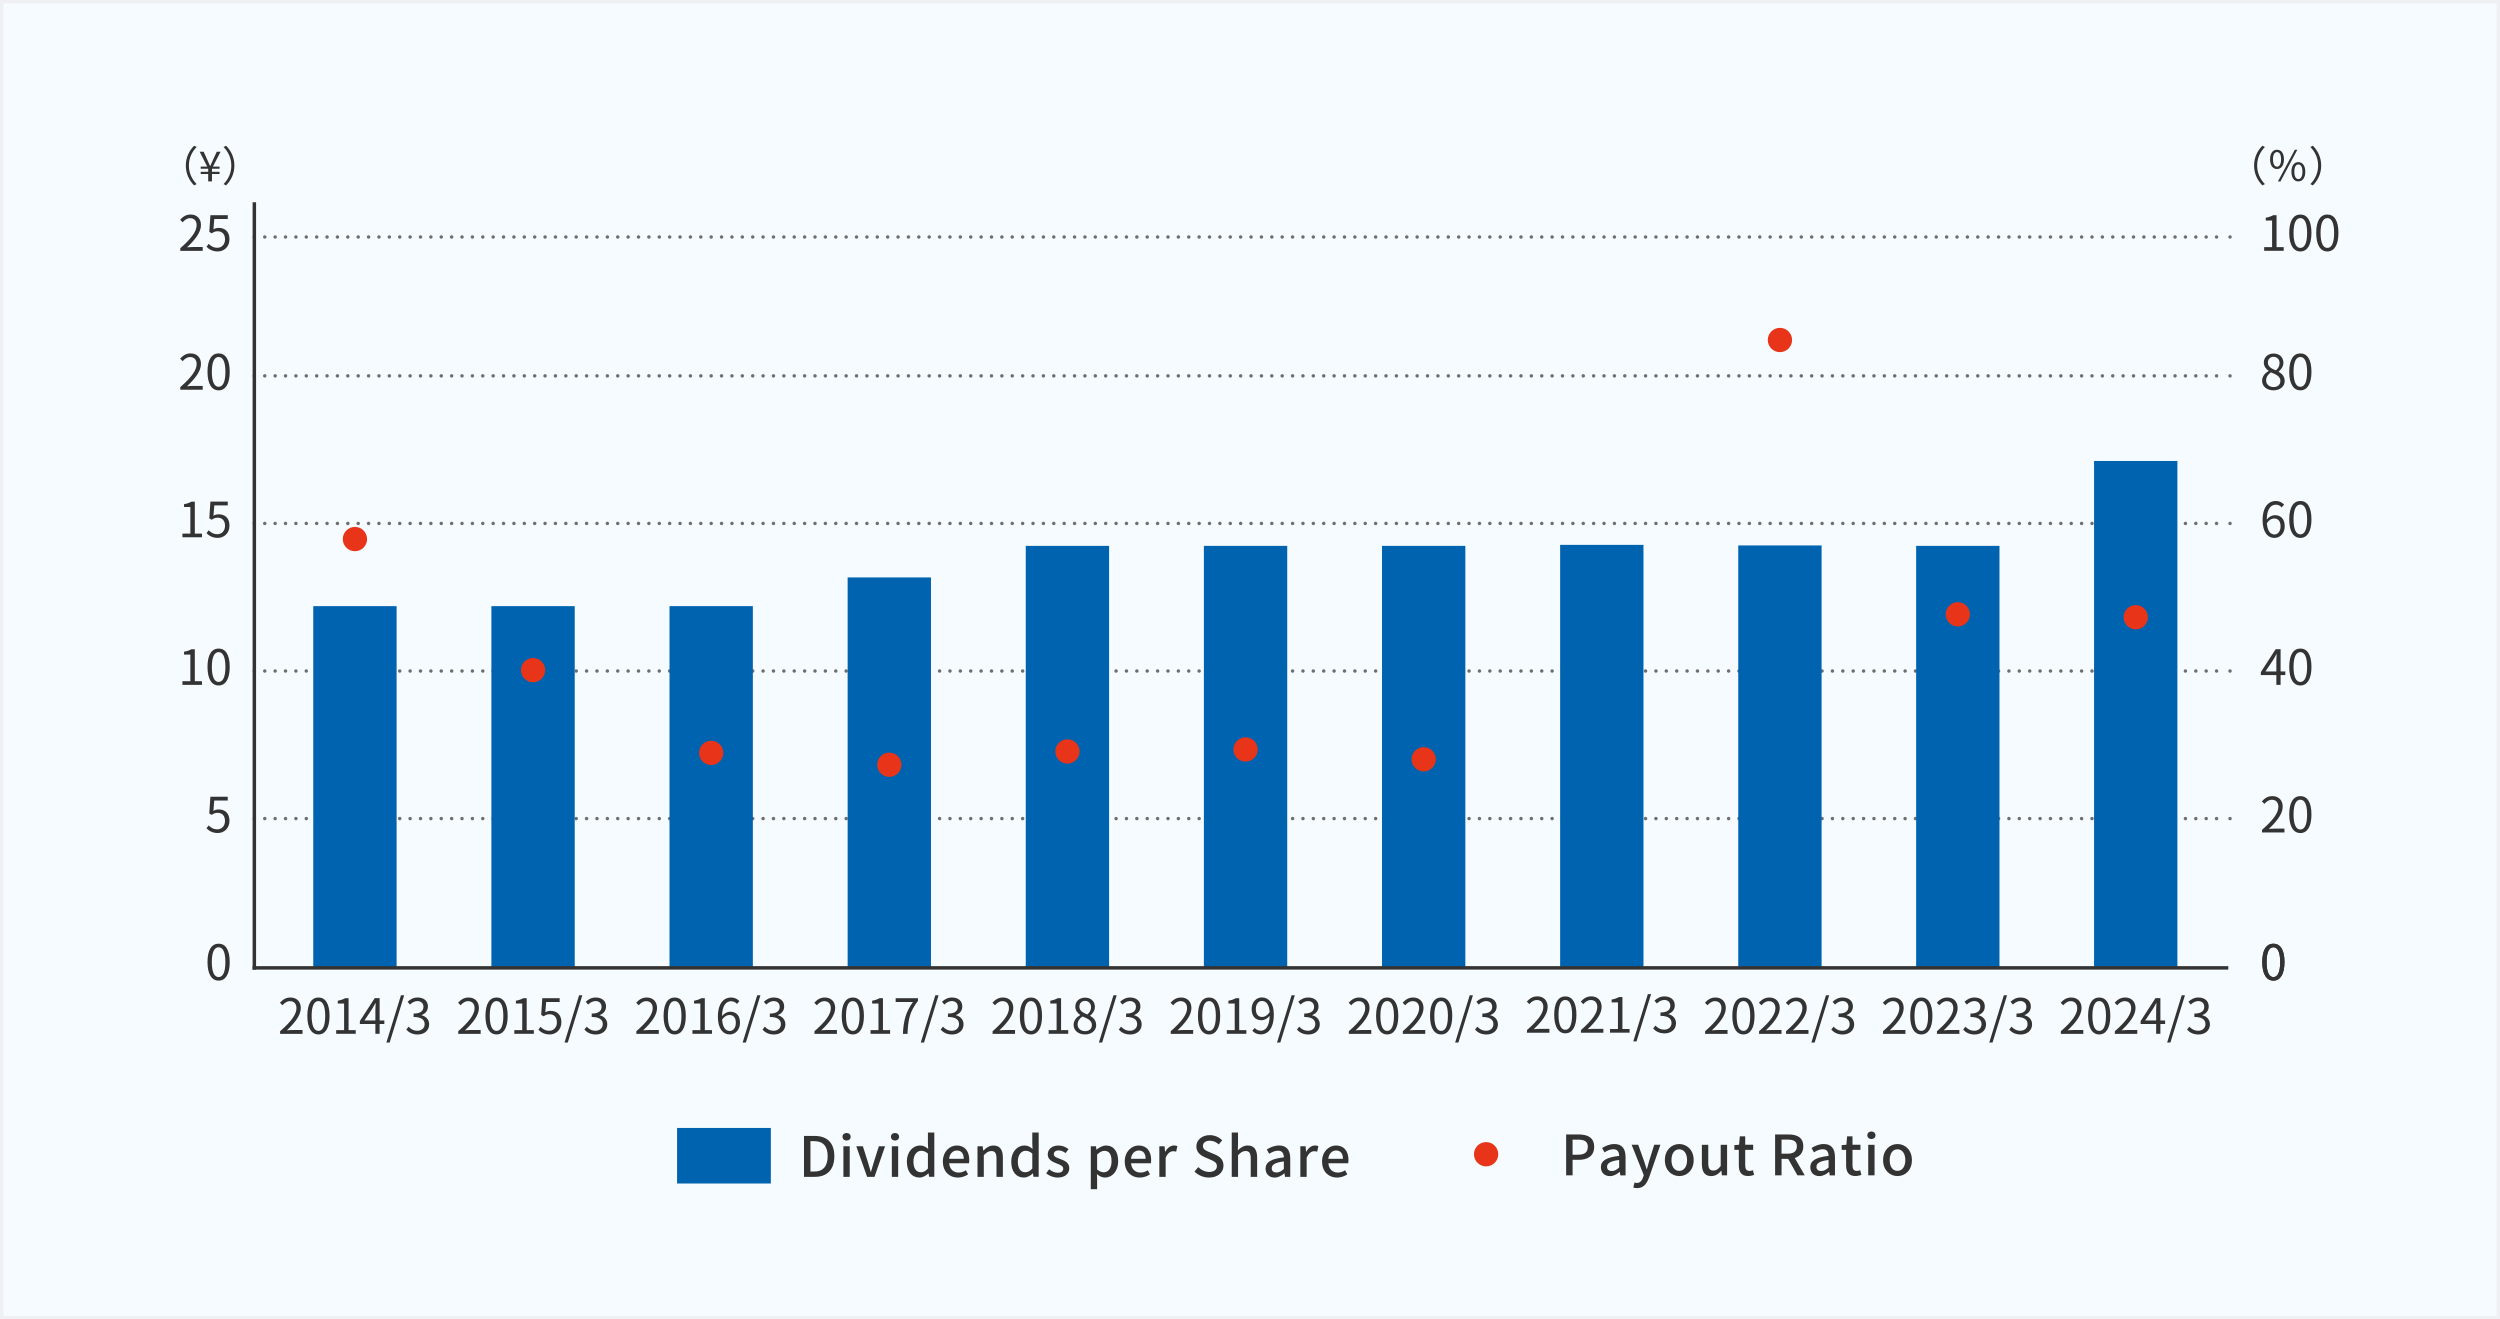 <?xml version="1.0" encoding="UTF-8"?>
<svg id="_レイヤー_2" data-name="レイヤー 2" xmlns="http://www.w3.org/2000/svg" viewBox="0 0 720 380">
  <rect x="0" y="0" width="720" height="380" fill="#808080" stroke="none"/>
  <defs>
    <style>
      .cls-1, .cls-2, .cls-3 {
        fill: none;
      }

      .cls-1, .cls-3 {
        stroke: #6e6e6e;
        stroke-linecap: round;
        stroke-linejoin: round;
      }

      .cls-2, .cls-4, .cls-5, .cls-6, .cls-7, .cls-8 {
        stroke-width: 0px;
      }

      .cls-4 {
        fill: #333;
      }

      .cls-5 {
        fill: #f5fbfe;
      }

      .cls-6 {
        fill: #e83418;
      }

      .cls-7 {
        fill: #0063af;
      }

      .cls-8 {
        fill: #eff0f4;
      }

      .cls-3 {
        stroke-dasharray: 0 0 0 2.99;
      }
    </style>
  </defs>
  <g id="text">
    <g>
      <g>
        <rect class="cls-5" x=".5" y=".5" width="719" height="379"/>
        <path class="cls-8" d="m719,1v378H1V1h718m1-1H0v380h720V0h0Z"/>
      </g>
      <g>
        <path class="cls-4" d="m59.76,277.07c0-3.57,1.25-5.29,3.21-5.29s3.19,1.74,3.19,5.29-1.25,5.35-3.19,5.35-3.21-1.78-3.21-5.35Zm5.15,0c0-3-.78-4.26-1.95-4.26s-1.96,1.26-1.96,4.26.78,4.33,1.96,4.33,1.95-1.3,1.95-4.33Z"/>
        <g>
          <path class="cls-4" d="m59.47,238.56l.63-.84c.59.59,1.33,1.13,2.52,1.13s2.18-.92,2.18-2.42-.84-2.34-2.13-2.34c-.69,0-1.12.21-1.71.6l-.69-.42.32-4.8h5v1.09h-3.88l-.25,2.97c.45-.25.91-.41,1.53-.41,1.71,0,3.1,1.01,3.1,3.26s-1.62,3.53-3.36,3.53c-1.6,0-2.58-.67-3.26-1.36Z"/>
          <g>
            <line class="cls-1" x1="73.25" y1="235.75" x2="73.25" y2="235.75"/>
            <line class="cls-3" x1="76.25" y1="235.75" x2="640.76" y2="235.75"/>
            <line class="cls-1" x1="642.25" y1="235.75" x2="642.25" y2="235.75"/>
          </g>
        </g>
        <g>
          <g>
            <path class="cls-4" d="m52.54,153.68h2.28v-7.66h-1.82v-.81c.91-.17,1.57-.41,2.13-.73h.98v9.2h2.06v1.06h-5.63v-1.06Z"/>
            <path class="cls-4" d="m59.47,153.56l.63-.84c.59.59,1.33,1.13,2.52,1.13s2.19-.92,2.19-2.42-.84-2.34-2.13-2.34c-.69,0-1.12.21-1.71.6l-.69-.42.32-4.8h5v1.09h-3.88l-.25,2.97c.45-.25.91-.41,1.53-.41,1.71,0,3.09,1.01,3.09,3.26s-1.62,3.53-3.36,3.53c-1.6,0-2.58-.67-3.26-1.36Z"/>
          </g>
          <g>
            <line class="cls-1" x1="73.25" y1="150.75" x2="73.25" y2="150.75"/>
            <line class="cls-3" x1="76.25" y1="150.75" x2="640.76" y2="150.75"/>
            <line class="cls-1" x1="642.25" y1="150.75" x2="642.25" y2="150.75"/>
          </g>
        </g>
        <g>
          <g>
            <path class="cls-4" d="m52.54,196.18h2.28v-7.66h-1.82v-.81c.91-.17,1.57-.41,2.13-.73h.98v9.2h2.06v1.06h-5.63v-1.06Z"/>
            <path class="cls-4" d="m59.76,192.07c0-3.57,1.25-5.29,3.21-5.29s3.19,1.74,3.19,5.29-1.25,5.35-3.19,5.35-3.21-1.78-3.21-5.35Zm5.16,0c0-3-.79-4.26-1.95-4.26s-1.96,1.26-1.96,4.26.78,4.33,1.96,4.33,1.95-1.3,1.95-4.33Z"/>
          </g>
          <g>
            <line class="cls-1" x1="73.25" y1="193.25" x2="73.25" y2="193.25"/>
            <line class="cls-3" x1="76.25" y1="193.25" x2="640.76" y2="193.25"/>
            <line class="cls-1" x1="642.25" y1="193.25" x2="642.25" y2="193.25"/>
          </g>
        </g>
        <g>
          <path class="cls-4" d="m53.52,47.68c0-2.34.95-4.25,2.39-5.71l.72.37c-1.38,1.43-2.23,3.2-2.23,5.34s.85,3.91,2.23,5.34l-.72.37c-1.44-1.46-2.39-3.37-2.39-5.71Z"/>
          <path class="cls-4" d="m59.96,50.12h-2.16v-.64h2.16v-.88h-2.16v-.62h1.88l-2.18-4.29h1.15l1.04,2.3c.26.59.52,1.18.8,1.81h.06c.29-.64.54-1.22.82-1.81l1.06-2.3h1.1l-2.21,4.29h1.91v.62h-2.18v.88h2.18v.64h-2.18v2.12h-1.09v-2.12Z"/>
          <path class="cls-4" d="m67.5,47.68c0,2.34-.95,4.25-2.39,5.71l-.72-.37c1.38-1.43,2.23-3.2,2.23-5.34s-.85-3.91-2.23-5.34l.72-.37c1.44,1.46,2.39,3.37,2.39,5.71Z"/>
        </g>
        <g>
          <g>
            <path class="cls-4" d="m51.92,111.49c3.22-2.82,4.71-4.86,4.71-6.63,0-1.18-.62-2.03-1.89-2.03-.84,0-1.57.52-2.13,1.19l-.74-.73c.84-.91,1.72-1.51,3.03-1.51,1.83,0,2.98,1.21,2.98,3.04,0,2.04-1.61,4.13-4.02,6.42.53-.04,1.16-.1,1.68-.1h2.84v1.11h-6.46v-.76Z"/>
            <path class="cls-4" d="m59.76,107.07c0-3.57,1.25-5.29,3.21-5.29s3.19,1.74,3.19,5.29-1.25,5.35-3.19,5.35-3.21-1.78-3.21-5.35Zm5.16,0c0-3-.79-4.26-1.95-4.26s-1.96,1.26-1.96,4.26.78,4.33,1.96,4.33,1.95-1.3,1.95-4.33Z"/>
          </g>
          <g>
            <line class="cls-1" x1="73.25" y1="108.25" x2="73.25" y2="108.25"/>
            <line class="cls-3" x1="76.25" y1="108.25" x2="640.76" y2="108.25"/>
            <line class="cls-1" x1="642.25" y1="108.25" x2="642.25" y2="108.25"/>
          </g>
        </g>
        <g>
          <path class="cls-4" d="m651.48,109.69c0-1.37.95-2.33,1.89-2.83v-.07c-.76-.52-1.39-1.29-1.39-2.37,0-1.57,1.21-2.6,2.82-2.6,1.75,0,2.82,1.12,2.82,2.7,0,1.08-.76,2-1.37,2.48v.07c.9.52,1.74,1.29,1.74,2.69,0,1.5-1.29,2.66-3.22,2.66s-3.28-1.15-3.28-2.73Zm5.28.04c0-1.37-1.26-1.89-2.72-2.48-.83.53-1.4,1.34-1.4,2.33,0,1.09.91,1.89,2.14,1.89s1.97-.71,1.97-1.74Zm-.24-5.14c0-1.01-.64-1.83-1.75-1.83-.94,0-1.62.67-1.62,1.67,0,1.23,1.11,1.77,2.31,2.24.7-.62,1.06-1.32,1.06-2.07Z"/>
          <path class="cls-4" d="m659.3,107.07c0-3.57,1.25-5.29,3.21-5.29s3.19,1.74,3.19,5.29-1.25,5.35-3.19,5.35-3.21-1.78-3.21-5.35Zm5.15,0c0-3-.78-4.26-1.95-4.26s-1.96,1.26-1.96,4.26.78,4.33,1.96,4.33,1.95-1.3,1.95-4.33Z"/>
        </g>
        <g>
          <g>
            <path class="cls-4" d="m51.92,71.49c3.22-2.82,4.71-4.86,4.71-6.63,0-1.18-.62-2.03-1.89-2.03-.84,0-1.57.52-2.13,1.19l-.74-.73c.84-.91,1.72-1.51,3.03-1.51,1.83,0,2.98,1.21,2.98,3.04,0,2.04-1.61,4.13-4.02,6.42.53-.04,1.16-.1,1.68-.1h2.84v1.11h-6.46v-.76Z"/>
            <path class="cls-4" d="m59.47,71.07l.63-.84c.59.59,1.33,1.13,2.52,1.13s2.19-.92,2.19-2.42-.84-2.34-2.13-2.34c-.69,0-1.12.21-1.71.6l-.69-.42.32-4.8h5v1.09h-3.88l-.25,2.97c.45-.25.91-.41,1.53-.41,1.71,0,3.09,1.01,3.09,3.26s-1.62,3.53-3.36,3.53c-1.6,0-2.58-.67-3.26-1.36Z"/>
          </g>
          <g>
            <line class="cls-1" x1="73.25" y1="68.25" x2="73.25" y2="68.25"/>
            <line class="cls-3" x1="76.25" y1="68.25" x2="640.76" y2="68.25"/>
            <line class="cls-1" x1="642.25" y1="68.25" x2="642.25" y2="68.25"/>
          </g>
        </g>
        <path class="cls-4" d="m651.53,277.07c0-3.57,1.25-5.29,3.21-5.29s3.19,1.74,3.19,5.29-1.25,5.35-3.19,5.35-3.21-1.78-3.21-5.35Zm5.16,0c0-3-.79-4.26-1.95-4.26s-1.96,1.26-1.96,4.26.78,4.33,1.96,4.33,1.95-1.3,1.95-4.33Z"/>
        <g>
          <path class="cls-4" d="m651.46,238.99c3.22-2.82,4.71-4.86,4.71-6.63,0-1.18-.62-2.03-1.89-2.03-.84,0-1.57.52-2.13,1.19l-.74-.73c.84-.91,1.72-1.51,3.03-1.51,1.83,0,2.98,1.21,2.98,3.04,0,2.04-1.61,4.13-4.02,6.42.53-.04,1.16-.1,1.68-.1h2.84v1.11h-6.46v-.76Z"/>
          <path class="cls-4" d="m659.3,234.57c0-3.57,1.25-5.29,3.21-5.29s3.19,1.74,3.19,5.29-1.25,5.35-3.19,5.35-3.21-1.78-3.21-5.35Zm5.15,0c0-3-.78-4.26-1.95-4.26s-1.96,1.26-1.96,4.26.78,4.33,1.96,4.33,1.95-1.3,1.95-4.33Z"/>
        </g>
        <g>
          <path class="cls-4" d="m657.12,146.13c-.41-.49-1.02-.78-1.65-.78-1.4,0-2.59,1.08-2.65,4.27.63-.77,1.53-1.25,2.34-1.25,1.74,0,2.84,1.08,2.84,3.22,0,1.99-1.34,3.33-2.94,3.33-1.98,0-3.43-1.69-3.43-5.08,0-4.02,1.81-5.56,3.8-5.56,1.06,0,1.83.45,2.39,1.05l-.7.8Zm-.32,5.46c0-1.39-.6-2.27-1.85-2.27-.64,0-1.43.36-2.1,1.32.15,2.13.92,3.29,2.21,3.29.98,0,1.74-.94,1.74-2.34Z"/>
          <path class="cls-4" d="m659.3,149.57c0-3.57,1.25-5.29,3.21-5.29s3.19,1.74,3.19,5.29-1.25,5.35-3.19,5.35-3.21-1.78-3.21-5.35Zm5.15,0c0-3-.78-4.26-1.95-4.26s-1.96,1.26-1.96,4.26.78,4.33,1.96,4.33,1.95-1.3,1.95-4.33Z"/>
        </g>
        <g>
          <path class="cls-4" d="m658.17,194.41h-1.36v2.83h-1.22v-2.83h-4.47v-.84l4.27-6.6h1.42v6.42h1.36v1.02Zm-2.58-1.02v-3.15c0-.5.06-1.33.08-1.86h-.06c-.25.5-.53,1.01-.83,1.51l-2.34,3.5h3.14Z"/>
          <path class="cls-4" d="m659.3,192.07c0-3.57,1.25-5.29,3.21-5.29s3.19,1.74,3.19,5.29-1.25,5.35-3.19,5.35-3.21-1.78-3.21-5.35Zm5.15,0c0-3-.78-4.26-1.95-4.26s-1.96,1.26-1.96,4.26.78,4.33,1.96,4.33,1.95-1.3,1.95-4.33Z"/>
        </g>
        <g>
          <path class="cls-4" d="m652.08,71.18h2.28v-7.66h-1.82v-.81c.91-.17,1.57-.41,2.13-.73h.98v9.2h2.06v1.06h-5.63v-1.06Z"/>
          <path class="cls-4" d="m659.3,67.07c0-3.57,1.25-5.29,3.21-5.29s3.19,1.74,3.19,5.29-1.25,5.35-3.19,5.35-3.21-1.78-3.21-5.35Zm5.15,0c0-3-.78-4.26-1.95-4.26s-1.96,1.26-1.96,4.26.78,4.33,1.96,4.33,1.95-1.3,1.95-4.33Z"/>
          <path class="cls-4" d="m667.07,67.07c0-3.57,1.25-5.29,3.21-5.29s3.19,1.74,3.19,5.29-1.25,5.35-3.19,5.35-3.21-1.78-3.21-5.35Zm5.16,0c0-3-.79-4.26-1.95-4.26s-1.96,1.26-1.96,4.26.78,4.33,1.96,4.33,1.95-1.3,1.95-4.33Z"/>
        </g>
        <g>
          <path class="cls-4" d="m649.18,47.68c0-2.34.95-4.25,2.39-5.71l.72.37c-1.38,1.43-2.23,3.2-2.23,5.34s.85,3.91,2.23,5.34l-.72.37c-1.44-1.46-2.39-3.37-2.39-5.71Z"/>
          <path class="cls-4" d="m653.78,45.89c0-1.76.79-2.77,2-2.77s2,1.01,2,2.77-.8,2.79-2,2.79-2-1.02-2-2.79Zm3.17,0c0-1.42-.47-2.09-1.16-2.09s-1.17.67-1.17,2.09.48,2.11,1.17,2.11,1.16-.71,1.16-2.11Zm3.96-2.77h.73l-4.87,9.14h-.73l4.87-9.14Zm-.98,6.34c0-1.76.79-2.77,1.99-2.77s2,1.01,2,2.77-.79,2.79-2,2.79-1.99-1.02-1.99-2.79Zm3.17,0c0-1.4-.47-2.09-1.17-2.09s-1.16.68-1.16,2.09.47,2.11,1.16,2.11,1.17-.71,1.17-2.11Z"/>
          <path class="cls-4" d="m668.5,47.68c0,2.34-.95,4.25-2.39,5.71l-.72-.37c1.38-1.43,2.23-3.2,2.23-5.34s-.85-3.91-2.23-5.34l.72-.37c1.44,1.46,2.39,3.37,2.39,5.71Z"/>
        </g>
        <g>
          <g>
            <g>
              <path class="cls-4" d="m388.47,296.99c3.22-2.82,4.71-4.86,4.71-6.63,0-1.18-.62-2.03-1.89-2.03-.84,0-1.57.52-2.13,1.19l-.74-.73c.84-.91,1.72-1.51,3.03-1.51,1.83,0,2.98,1.21,2.98,3.04,0,2.04-1.61,4.13-4.02,6.42.53-.04,1.16-.1,1.68-.1h2.84v1.11h-6.46v-.76Z"/>
              <path class="cls-4" d="m396.31,292.57c0-3.57,1.25-5.29,3.21-5.29s3.19,1.74,3.19,5.29-1.25,5.35-3.19,5.35-3.21-1.78-3.21-5.35Zm5.15,0c0-3-.78-4.26-1.95-4.26s-1.96,1.26-1.96,4.26.78,4.33,1.96,4.33,1.95-1.3,1.95-4.33Z"/>
              <path class="cls-4" d="m404.01,296.99c3.22-2.82,4.71-4.86,4.71-6.63,0-1.18-.62-2.03-1.89-2.03-.84,0-1.57.52-2.13,1.19l-.74-.73c.84-.91,1.72-1.51,3.03-1.51,1.83,0,2.98,1.21,2.98,3.04,0,2.04-1.61,4.13-4.02,6.42.53-.04,1.16-.1,1.68-.1h2.84v1.11h-6.46v-.76Z"/>
              <path class="cls-4" d="m411.85,292.57c0-3.57,1.25-5.29,3.21-5.29s3.19,1.74,3.19,5.29-1.25,5.35-3.19,5.35-3.21-1.78-3.21-5.35Zm5.15,0c0-3-.78-4.26-1.95-4.26s-1.96,1.26-1.96,4.26.78,4.33,1.96,4.33,1.95-1.3,1.95-4.33Z"/>
              <path class="cls-4" d="m423.29,286.63h.92l-4.19,13.62h-.94l4.2-13.62Z"/>
              <path class="cls-4" d="m424.82,296.52l.64-.84c.6.63,1.39,1.18,2.55,1.18s2.09-.73,2.09-1.91-.83-2.06-3.19-2.06v-.98c2.12,0,2.84-.85,2.84-1.96,0-.99-.67-1.62-1.74-1.65-.83.03-1.56.45-2.13,1.02l-.69-.81c.77-.71,1.68-1.23,2.87-1.23,1.72,0,2.98.92,2.98,2.58,0,1.25-.74,2.07-1.83,2.48v.06c1.22.28,2.19,1.21,2.19,2.61,0,1.83-1.47,2.93-3.29,2.93-1.61,0-2.62-.67-3.29-1.4Z"/>
            </g>
            <rect class="cls-7" x="398.02" y="157.21" width="24" height="121.54"/>
          </g>
          <g>
            <g>
              <path class="cls-4" d="m542.3,296.99c3.22-2.82,4.71-4.86,4.71-6.63,0-1.18-.62-2.03-1.89-2.03-.84,0-1.57.52-2.13,1.19l-.74-.73c.84-.91,1.72-1.51,3.03-1.51,1.83,0,2.98,1.21,2.98,3.04,0,2.04-1.61,4.13-4.02,6.42.53-.04,1.16-.1,1.68-.1h2.84v1.11h-6.46v-.76Z"/>
              <path class="cls-4" d="m550.14,292.57c0-3.57,1.25-5.29,3.21-5.29s3.19,1.74,3.19,5.29-1.25,5.35-3.19,5.35-3.21-1.78-3.21-5.35Zm5.15,0c0-3-.78-4.26-1.95-4.26s-1.96,1.26-1.96,4.26.78,4.33,1.96,4.33,1.95-1.3,1.95-4.33Z"/>
              <path class="cls-4" d="m557.84,296.99c3.22-2.82,4.71-4.86,4.71-6.63,0-1.18-.62-2.03-1.89-2.03-.84,0-1.57.52-2.13,1.19l-.74-.73c.84-.91,1.72-1.51,3.03-1.51,1.83,0,2.98,1.21,2.98,3.04,0,2.04-1.61,4.13-4.02,6.42.53-.04,1.16-.1,1.68-.1h2.84v1.11h-6.46v-.76Z"/>
              <path class="cls-4" d="m565.4,296.52l.64-.84c.6.63,1.39,1.18,2.55,1.18s2.09-.73,2.09-1.91-.83-2.06-3.19-2.06v-.98c2.12,0,2.84-.85,2.84-1.96,0-.99-.67-1.62-1.74-1.65-.83.03-1.56.45-2.13,1.02l-.69-.81c.77-.71,1.68-1.23,2.87-1.23,1.72,0,2.98.92,2.98,2.58,0,1.25-.74,2.07-1.83,2.48v.06c1.22.28,2.19,1.21,2.19,2.61,0,1.83-1.47,2.93-3.29,2.93-1.61,0-2.62-.67-3.29-1.4Z"/>
              <path class="cls-4" d="m577.12,286.63h.92l-4.19,13.62h-.94l4.2-13.62Z"/>
              <path class="cls-4" d="m578.66,296.52l.64-.84c.6.63,1.39,1.18,2.55,1.18s2.09-.73,2.09-1.91-.83-2.06-3.19-2.06v-.98c2.12,0,2.84-.85,2.84-1.96,0-.99-.67-1.62-1.74-1.65-.83.03-1.56.45-2.13,1.02l-.69-.81c.77-.71,1.68-1.23,2.87-1.23,1.72,0,2.98.92,2.98,2.58,0,1.25-.74,2.07-1.83,2.48v.06c1.22.28,2.19,1.21,2.19,2.61,0,1.83-1.47,2.93-3.29,2.93-1.61,0-2.62-.67-3.29-1.4Z"/>
            </g>
            <rect class="cls-7" x="551.85" y="157.21" width="24" height="121.54"/>
          </g>
          <g>
            <g>
              <path class="cls-4" d="m337.17,296.99c3.22-2.82,4.71-4.86,4.71-6.63,0-1.18-.62-2.03-1.89-2.03-.84,0-1.57.52-2.13,1.19l-.74-.73c.84-.91,1.72-1.51,3.03-1.51,1.83,0,2.98,1.21,2.98,3.04,0,2.04-1.61,4.13-4.02,6.42.53-.04,1.16-.1,1.68-.1h2.84v1.11h-6.46v-.76Z"/>
              <path class="cls-4" d="m345.01,292.57c0-3.57,1.25-5.29,3.21-5.29s3.19,1.74,3.19,5.29-1.25,5.35-3.19,5.35-3.21-1.78-3.21-5.35Zm5.15,0c0-3-.78-4.26-1.95-4.26s-1.96,1.26-1.96,4.26.78,4.33,1.96,4.33,1.95-1.3,1.95-4.33Z"/>
              <path class="cls-4" d="m353.32,296.68h2.28v-7.66h-1.82v-.81c.91-.17,1.57-.41,2.13-.73h.98v9.2h2.06v1.06h-5.63v-1.06Z"/>
              <path class="cls-4" d="m361.37,296.07c.43.49,1.06.78,1.72.78,1.33,0,2.48-1.09,2.58-4.29-.62.77-1.5,1.27-2.37,1.27-1.71,0-2.83-1.11-2.83-3.24,0-1.99,1.34-3.33,2.94-3.33,1.98,0,3.45,1.62,3.45,4.89,0,4.16-1.79,5.76-3.73,5.76-1.11,0-1.89-.45-2.47-1.05l.7-.8Zm4.29-4.55c-.14-2.12-.92-3.24-2.24-3.24-.98,0-1.74.92-1.74,2.33s.62,2.28,1.83,2.28c.69,0,1.46-.39,2.14-1.37Z"/>
              <path class="cls-4" d="m371.99,286.63h.92l-4.19,13.62h-.94l4.2-13.62Z"/>
              <path class="cls-4" d="m373.52,296.52l.64-.84c.6.63,1.39,1.18,2.55,1.18s2.09-.73,2.09-1.91-.83-2.06-3.19-2.06v-.98c2.12,0,2.84-.85,2.84-1.96,0-.99-.67-1.62-1.74-1.65-.83.03-1.56.45-2.13,1.02l-.69-.81c.77-.71,1.68-1.23,2.87-1.23,1.72,0,2.98.92,2.98,2.58,0,1.25-.74,2.07-1.83,2.48v.06c1.22.28,2.19,1.21,2.19,2.61,0,1.83-1.47,2.93-3.29,2.93-1.61,0-2.62-.67-3.29-1.4Z"/>
            </g>
            <rect class="cls-7" x="346.72" y="157.21" width="24" height="121.54"/>
          </g>
          <g>
            <g>
              <path class="cls-4" d="m285.87,296.99c3.22-2.82,4.71-4.86,4.71-6.63,0-1.18-.62-2.03-1.89-2.03-.84,0-1.57.52-2.13,1.19l-.74-.73c.84-.91,1.72-1.51,3.03-1.51,1.83,0,2.98,1.21,2.98,3.04,0,2.04-1.61,4.13-4.02,6.42.53-.04,1.16-.1,1.68-.1h2.84v1.11h-6.46v-.76Z"/>
              <path class="cls-4" d="m293.71,292.57c0-3.57,1.25-5.29,3.21-5.29s3.19,1.74,3.19,5.29-1.25,5.35-3.19,5.35-3.21-1.78-3.21-5.35Zm5.16,0c0-3-.79-4.26-1.95-4.26s-1.96,1.26-1.96,4.26.78,4.33,1.96,4.33,1.95-1.3,1.95-4.33Z"/>
              <path class="cls-4" d="m302.02,296.68h2.28v-7.66h-1.82v-.81c.91-.17,1.57-.41,2.13-.73h.98v9.2h2.06v1.06h-5.63v-1.06Z"/>
              <path class="cls-4" d="m309.19,295.19c0-1.37.95-2.33,1.89-2.83v-.07c-.76-.52-1.39-1.29-1.39-2.37,0-1.57,1.21-2.6,2.82-2.6,1.75,0,2.82,1.12,2.82,2.7,0,1.08-.76,2-1.37,2.48v.07c.9.52,1.74,1.29,1.74,2.69,0,1.5-1.29,2.66-3.22,2.66s-3.28-1.15-3.28-2.73Zm5.28.04c0-1.37-1.26-1.89-2.72-2.48-.83.53-1.4,1.34-1.4,2.33,0,1.09.91,1.89,2.14,1.89s1.97-.71,1.97-1.74Zm-.24-5.14c0-1.01-.64-1.83-1.75-1.83-.94,0-1.62.67-1.62,1.67,0,1.23,1.11,1.77,2.31,2.24.7-.62,1.06-1.32,1.06-2.07Z"/>
              <path class="cls-4" d="m320.69,286.63h.92l-4.19,13.62h-.94l4.2-13.62Z"/>
              <path class="cls-4" d="m322.22,296.52l.64-.84c.6.63,1.39,1.18,2.55,1.18s2.09-.73,2.09-1.91-.83-2.06-3.19-2.06v-.98c2.12,0,2.84-.85,2.84-1.96,0-.99-.67-1.62-1.74-1.65-.83.03-1.56.45-2.13,1.02l-.69-.81c.77-.71,1.68-1.23,2.87-1.23,1.72,0,2.98.92,2.98,2.58,0,1.25-.74,2.07-1.83,2.48v.06c1.22.28,2.19,1.21,2.19,2.61,0,1.83-1.47,2.93-3.29,2.93-1.61,0-2.62-.67-3.29-1.4Z"/>
            </g>
            <rect class="cls-7" x="295.42" y="157.21" width="24" height="121.54"/>
          </g>
          <g>
            <g>
              <path class="cls-4" d="m234.57,296.99c3.22-2.82,4.71-4.86,4.71-6.63,0-1.18-.62-2.03-1.89-2.03-.84,0-1.57.52-2.13,1.19l-.74-.73c.84-.91,1.72-1.51,3.03-1.51,1.83,0,2.98,1.21,2.98,3.04,0,2.04-1.61,4.13-4.02,6.42.53-.04,1.16-.1,1.68-.1h2.84v1.11h-6.46v-.76Z"/>
              <path class="cls-4" d="m242.41,292.57c0-3.57,1.25-5.29,3.21-5.29s3.19,1.74,3.19,5.29-1.25,5.35-3.19,5.35-3.21-1.78-3.21-5.35Zm5.15,0c0-3-.78-4.26-1.95-4.26s-1.96,1.26-1.96,4.26.78,4.33,1.96,4.33,1.95-1.3,1.95-4.33Z"/>
              <path class="cls-4" d="m250.72,296.68h2.28v-7.66h-1.82v-.81c.91-.17,1.57-.41,2.13-.73h.98v9.2h2.06v1.06h-5.63v-1.06Z"/>
              <path class="cls-4" d="m262.92,288.57h-4.97v-1.09h6.43v.77c-2.41,3.1-2.86,5.48-3.01,9.5h-1.33c.17-3.89.88-6.37,2.89-9.17Z"/>
              <path class="cls-4" d="m269.39,286.63h.92l-4.19,13.62h-.94l4.2-13.62Z"/>
              <path class="cls-4" d="m270.92,296.52l.64-.84c.6.63,1.39,1.18,2.55,1.18s2.09-.73,2.09-1.91-.83-2.06-3.19-2.06v-.98c2.12,0,2.84-.85,2.84-1.96,0-.99-.67-1.62-1.74-1.65-.83.03-1.56.45-2.13,1.02l-.69-.81c.77-.71,1.68-1.23,2.87-1.23,1.72,0,2.98.92,2.98,2.58,0,1.25-.74,2.07-1.83,2.48v.06c1.22.28,2.19,1.21,2.19,2.61,0,1.83-1.47,2.93-3.29,2.93-1.61,0-2.62-.67-3.29-1.4Z"/>
            </g>
            <rect class="cls-7" x="244.12" y="166.3" width="24" height="112.45"/>
          </g>
          <g>
            <g>
              <path class="cls-4" d="m183.27,296.99c3.22-2.82,4.71-4.86,4.71-6.63,0-1.18-.62-2.03-1.89-2.03-.84,0-1.57.52-2.13,1.19l-.74-.73c.84-.91,1.72-1.51,3.03-1.51,1.83,0,2.98,1.21,2.98,3.04,0,2.04-1.61,4.13-4.02,6.42.53-.04,1.16-.1,1.68-.1h2.84v1.11h-6.46v-.76Z"/>
              <path class="cls-4" d="m191.11,292.57c0-3.57,1.25-5.29,3.21-5.29s3.19,1.74,3.19,5.29-1.25,5.35-3.19,5.35-3.21-1.78-3.21-5.35Zm5.15,0c0-3-.78-4.26-1.95-4.26s-1.96,1.26-1.96,4.26.78,4.33,1.96,4.33,1.95-1.3,1.95-4.33Z"/>
              <path class="cls-4" d="m199.42,296.68h2.28v-7.66h-1.82v-.81c.91-.17,1.57-.41,2.13-.73h.98v9.2h2.06v1.06h-5.63v-1.06Z"/>
              <path class="cls-4" d="m212.24,289.13c-.41-.49-1.02-.78-1.65-.78-1.4,0-2.59,1.08-2.65,4.27.63-.77,1.53-1.25,2.34-1.25,1.74,0,2.84,1.08,2.84,3.22,0,1.99-1.34,3.33-2.94,3.33-1.97,0-3.43-1.69-3.43-5.08,0-4.02,1.81-5.56,3.8-5.56,1.06,0,1.83.45,2.4,1.05l-.7.8Zm-.32,5.46c0-1.39-.6-2.27-1.85-2.27-.64,0-1.43.36-2.1,1.32.15,2.13.92,3.29,2.21,3.29.98,0,1.74-.94,1.74-2.34Z"/>
              <path class="cls-4" d="m218.09,286.63h.92l-4.19,13.62h-.94l4.2-13.62Z"/>
              <path class="cls-4" d="m219.62,296.52l.64-.84c.6.63,1.39,1.18,2.55,1.18s2.09-.73,2.09-1.91-.83-2.06-3.19-2.06v-.98c2.12,0,2.84-.85,2.84-1.96,0-.99-.67-1.62-1.74-1.65-.83.03-1.55.45-2.13,1.02l-.69-.81c.77-.71,1.68-1.23,2.87-1.23,1.72,0,2.98.92,2.98,2.58,0,1.25-.74,2.07-1.83,2.48v.06c1.22.28,2.18,1.21,2.18,2.61,0,1.83-1.47,2.93-3.29,2.93-1.61,0-2.62-.67-3.29-1.4Z"/>
            </g>
            <rect class="cls-7" x="192.82" y="174.57" width="24" height="104.18"/>
          </g>
          <g>
            <g>
              <path class="cls-4" d="m131.97,296.99c3.22-2.82,4.71-4.86,4.71-6.63,0-1.18-.62-2.03-1.89-2.03-.84,0-1.57.52-2.13,1.19l-.74-.73c.84-.91,1.72-1.51,3.03-1.51,1.83,0,2.98,1.21,2.98,3.04,0,2.04-1.61,4.13-4.02,6.42.53-.04,1.16-.1,1.68-.1h2.84v1.11h-6.46v-.76Z"/>
              <path class="cls-4" d="m139.81,292.57c0-3.57,1.25-5.29,3.21-5.29s3.19,1.74,3.19,5.29-1.25,5.35-3.19,5.35-3.21-1.78-3.21-5.35Zm5.15,0c0-3-.78-4.26-1.95-4.26s-1.96,1.26-1.96,4.26.78,4.33,1.96,4.33,1.95-1.3,1.95-4.33Z"/>
              <path class="cls-4" d="m148.12,296.68h2.28v-7.66h-1.82v-.81c.91-.17,1.57-.41,2.13-.73h.98v9.2h2.06v1.06h-5.63v-1.06Z"/>
              <path class="cls-4" d="m155.05,296.57l.63-.84c.59.59,1.33,1.13,2.52,1.13s2.19-.92,2.19-2.42-.84-2.34-2.13-2.34c-.69,0-1.12.21-1.71.6l-.69-.42.32-4.8h5v1.09h-3.88l-.25,2.97c.45-.25.91-.41,1.53-.41,1.71,0,3.1,1.01,3.1,3.26s-1.62,3.53-3.36,3.53c-1.6,0-2.58-.67-3.26-1.36Z"/>
              <path class="cls-4" d="m166.79,286.63h.92l-4.19,13.62h-.94l4.2-13.62Z"/>
              <path class="cls-4" d="m168.32,296.52l.64-.84c.6.63,1.39,1.18,2.55,1.18s2.09-.73,2.09-1.91-.83-2.06-3.19-2.06v-.98c2.12,0,2.84-.85,2.84-1.96,0-.99-.67-1.62-1.74-1.65-.83.03-1.56.45-2.13,1.02l-.69-.81c.77-.71,1.68-1.23,2.87-1.23,1.72,0,2.98.92,2.98,2.58,0,1.25-.74,2.07-1.83,2.48v.06c1.22.28,2.19,1.21,2.19,2.61,0,1.83-1.47,2.93-3.29,2.93-1.61,0-2.62-.67-3.29-1.4Z"/>
            </g>
            <rect class="cls-7" x="141.52" y="174.57" width="24" height="104.18"/>
          </g>
          <g>
            <g>
              <path class="cls-4" d="m80.67,296.99c3.22-2.82,4.71-4.86,4.71-6.63,0-1.18-.62-2.03-1.89-2.03-.84,0-1.57.52-2.13,1.19l-.74-.73c.84-.91,1.72-1.51,3.03-1.51,1.83,0,2.98,1.21,2.98,3.04,0,2.04-1.61,4.13-4.02,6.42.53-.04,1.16-.1,1.68-.1h2.84v1.11h-6.46v-.76Z"/>
              <path class="cls-4" d="m88.51,292.57c0-3.57,1.25-5.29,3.21-5.29s3.19,1.74,3.19,5.29-1.25,5.35-3.19,5.35-3.21-1.78-3.21-5.35Zm5.15,0c0-3-.78-4.26-1.95-4.26s-1.96,1.26-1.96,4.26.78,4.33,1.96,4.33,1.95-1.3,1.95-4.33Z"/>
              <path class="cls-4" d="m96.82,296.68h2.28v-7.66h-1.82v-.81c.91-.17,1.57-.41,2.13-.73h.98v9.2h2.06v1.06h-5.63v-1.06Z"/>
              <path class="cls-4" d="m110.69,294.91h-1.36v2.83h-1.22v-2.83h-4.47v-.84l4.27-6.6h1.42v6.42h1.36v1.02Zm-2.58-1.02v-3.15c0-.5.06-1.33.08-1.86h-.06c-.25.5-.53,1.01-.83,1.51l-2.34,3.5h3.14Z"/>
              <path class="cls-4" d="m115.49,286.63h.92l-4.19,13.62h-.94l4.2-13.62Z"/>
              <path class="cls-4" d="m117.02,296.52l.64-.84c.6.63,1.39,1.18,2.55,1.18s2.09-.73,2.09-1.91-.83-2.06-3.19-2.06v-.98c2.12,0,2.84-.85,2.84-1.96,0-.99-.67-1.62-1.74-1.65-.83.03-1.56.45-2.13,1.02l-.69-.81c.77-.71,1.68-1.23,2.87-1.23,1.72,0,2.98.92,2.98,2.58,0,1.25-.74,2.07-1.83,2.48v.06c1.22.28,2.19,1.21,2.19,2.61,0,1.83-1.47,2.93-3.29,2.93-1.61,0-2.62-.67-3.29-1.4Z"/>
            </g>
            <rect class="cls-7" x="90.22" y="174.57" width="24" height="104.18"/>
          </g>
          <path class="cls-4" d="m651.53,277.07c0-3.57,1.25-5.29,3.21-5.29s3.19,1.74,3.19,5.29-1.25,5.35-3.19,5.35-3.21-1.78-3.21-5.35Zm5.16,0c0-3-.79-4.26-1.95-4.26s-1.96,1.26-1.96,4.26.78,4.33,1.96,4.33,1.95-1.3,1.95-4.33Z"/>
          <g>
            <g>
              <path class="cls-4" d="m491.07,296.99c3.22-2.82,4.71-4.86,4.71-6.63,0-1.18-.62-2.03-1.89-2.03-.84,0-1.57.52-2.13,1.19l-.74-.73c.84-.91,1.72-1.51,3.03-1.51,1.83,0,2.98,1.21,2.98,3.04,0,2.04-1.61,4.13-4.02,6.42.53-.04,1.16-.1,1.68-.1h2.84v1.11h-6.46v-.76Z"/>
              <path class="cls-4" d="m498.91,292.57c0-3.57,1.25-5.29,3.21-5.29s3.19,1.74,3.19,5.29-1.25,5.35-3.19,5.35-3.21-1.78-3.21-5.35Zm5.15,0c0-3-.78-4.26-1.95-4.26s-1.96,1.26-1.96,4.26.78,4.33,1.96,4.33,1.95-1.3,1.95-4.33Z"/>
              <path class="cls-4" d="m506.61,296.99c3.22-2.82,4.71-4.86,4.71-6.63,0-1.18-.62-2.03-1.89-2.03-.84,0-1.57.52-2.13,1.19l-.74-.73c.84-.91,1.72-1.51,3.03-1.51,1.83,0,2.98,1.21,2.98,3.04,0,2.04-1.61,4.13-4.02,6.42.53-.04,1.16-.1,1.68-.1h2.84v1.11h-6.46v-.76Z"/>
              <path class="cls-4" d="m514.38,296.99c3.22-2.82,4.71-4.86,4.71-6.63,0-1.18-.62-2.03-1.89-2.03-.84,0-1.57.52-2.13,1.19l-.74-.73c.84-.91,1.72-1.51,3.03-1.51,1.83,0,2.98,1.21,2.98,3.04,0,2.04-1.61,4.13-4.02,6.42.53-.04,1.16-.1,1.68-.1h2.84v1.11h-6.46v-.76Z"/>
              <path class="cls-4" d="m525.89,286.63h.92l-4.19,13.62h-.94l4.2-13.62Z"/>
              <path class="cls-4" d="m527.42,296.52l.64-.84c.6.63,1.39,1.18,2.55,1.18s2.09-.73,2.09-1.91-.83-2.06-3.19-2.06v-.98c2.12,0,2.84-.85,2.84-1.96,0-.99-.67-1.62-1.74-1.65-.83.03-1.56.45-2.13,1.02l-.69-.81c.77-.71,1.68-1.23,2.87-1.23,1.72,0,2.98.92,2.98,2.58,0,1.25-.74,2.07-1.83,2.48v.06c1.22.28,2.19,1.21,2.19,2.61,0,1.83-1.47,2.93-3.29,2.93-1.61,0-2.62-.67-3.29-1.4Z"/>
            </g>
            <rect class="cls-7" x="500.62" y="157.09" width="24" height="121.66"/>
          </g>
          <g>
            <g>
              <path class="cls-4" d="m439.77,296.66c3.22-2.82,4.71-4.86,4.71-6.63,0-1.18-.62-2.03-1.89-2.03-.84,0-1.57.52-2.13,1.19l-.74-.73c.84-.91,1.72-1.51,3.03-1.51,1.83,0,2.98,1.21,2.98,3.04,0,2.04-1.61,4.13-4.02,6.42.53-.04,1.16-.1,1.68-.1h2.84v1.11h-6.46v-.76Z"/>
              <path class="cls-4" d="m447.61,292.25c0-3.57,1.25-5.29,3.21-5.29s3.19,1.74,3.19,5.29-1.25,5.35-3.19,5.35-3.21-1.78-3.21-5.35Zm5.15,0c0-3-.78-4.26-1.95-4.26s-1.96,1.26-1.96,4.26.78,4.33,1.96,4.33,1.95-1.3,1.95-4.33Z"/>
              <path class="cls-4" d="m455.31,296.66c3.22-2.82,4.71-4.86,4.71-6.63,0-1.18-.62-2.03-1.89-2.03-.84,0-1.57.52-2.13,1.19l-.74-.73c.84-.91,1.72-1.51,3.03-1.51,1.83,0,2.98,1.21,2.98,3.04,0,2.04-1.61,4.13-4.02,6.42.53-.04,1.16-.1,1.68-.1h2.84v1.11h-6.46v-.76Z"/>
              <path class="cls-4" d="m463.69,296.35h2.28v-7.66h-1.82v-.81c.91-.17,1.57-.41,2.13-.73h.98v9.2h2.06v1.06h-5.63v-1.06Z"/>
              <path class="cls-4" d="m474.59,286.31h.92l-4.19,13.62h-.94l4.2-13.62Z"/>
              <path class="cls-4" d="m476.12,296.2l.64-.84c.6.63,1.39,1.18,2.55,1.18s2.09-.73,2.09-1.91-.83-2.06-3.19-2.06v-.98c2.12,0,2.84-.85,2.84-1.96,0-.99-.67-1.62-1.74-1.65-.83.03-1.55.45-2.13,1.02l-.69-.81c.77-.71,1.68-1.23,2.87-1.23,1.72,0,2.98.92,2.98,2.58,0,1.25-.74,2.07-1.83,2.48v.06c1.22.28,2.18,1.21,2.18,2.61,0,1.83-1.47,2.93-3.29,2.93-1.61,0-2.62-.67-3.29-1.4Z"/>
            </g>
            <rect class="cls-7" x="449.32" y="156.92" width="24" height="121.56"/>
          </g>
          <circle class="cls-6" cx="153.52" cy="193" r="3.5"/>
          <circle class="cls-6" cx="204.82" cy="216.83" r="3.5"/>
          <circle class="cls-6" cx="256.12" cy="220.25" r="3.5"/>
          <circle class="cls-6" cx="307.42" cy="216.42" r="3.5"/>
          <circle class="cls-6" cx="358.72" cy="215.85" r="3.5"/>
          <circle class="cls-6" cx="410.02" cy="218.67" r="3.5"/>
          <circle class="cls-6" cx="102.22" cy="155.25" r="3.5"/>
          <circle class="cls-6" cx="563.85" cy="176.92" r="3.5"/>
          <g>
            <g>
              <path class="cls-4" d="m593.53,296.99c3.22-2.82,4.71-4.86,4.71-6.63,0-1.18-.62-2.03-1.89-2.03-.84,0-1.57.52-2.13,1.19l-.74-.73c.84-.91,1.72-1.51,3.03-1.51,1.83,0,2.98,1.21,2.98,3.04,0,2.04-1.61,4.13-4.02,6.42.53-.04,1.16-.1,1.68-.1h2.84v1.11h-6.46v-.76Z"/>
              <path class="cls-4" d="m601.37,292.57c0-3.57,1.25-5.29,3.21-5.29s3.19,1.74,3.19,5.29-1.25,5.35-3.19,5.35-3.21-1.78-3.21-5.35Zm5.15,0c0-3-.78-4.26-1.95-4.26s-1.96,1.26-1.96,4.26.78,4.33,1.96,4.33,1.95-1.3,1.95-4.33Z"/>
              <path class="cls-4" d="m609.07,296.99c3.22-2.82,4.71-4.86,4.71-6.63,0-1.18-.62-2.03-1.89-2.03-.84,0-1.57.52-2.13,1.19l-.74-.73c.84-.91,1.72-1.51,3.03-1.51,1.83,0,2.98,1.21,2.98,3.04,0,2.04-1.61,4.13-4.02,6.42.53-.04,1.16-.1,1.68-.1h2.84v1.11h-6.46v-.76Z"/>
              <path class="cls-4" d="m623.55,294.91h-1.36v2.83h-1.22v-2.83h-4.47v-.84l4.27-6.6h1.42v6.42h1.36v1.02Zm-2.58-1.02v-3.15c0-.5.06-1.33.08-1.86h-.06c-.25.5-.53,1.01-.83,1.51l-2.34,3.5h3.14Z"/>
              <path class="cls-4" d="m628.35,286.63h.92l-4.19,13.62h-.94l4.2-13.62Z"/>
              <path class="cls-4" d="m629.89,296.52l.64-.84c.6.63,1.39,1.18,2.55,1.18s2.09-.73,2.09-1.91-.83-2.06-3.19-2.06v-.98c2.12,0,2.84-.85,2.84-1.96,0-.99-.67-1.62-1.74-1.65-.83.03-1.55.45-2.13,1.02l-.69-.81c.77-.71,1.68-1.23,2.87-1.23,1.72,0,2.98.92,2.98,2.58,0,1.25-.74,2.07-1.83,2.48v.06c1.22.28,2.18,1.21,2.18,2.61,0,1.83-1.47,2.93-3.29,2.93-1.61,0-2.62-.67-3.29-1.4Z"/>
            </g>
            <rect class="cls-7" x="603.09" y="132.76" width="24" height="145.99"/>
          </g>
          <circle class="cls-6" cx="615.09" cy="177.76" r="3.5"/>
          <circle class="cls-6" cx="512.62" cy="97.92" r="3.5"/>
        </g>
        <g>
          <rect class="cls-4" x="72.75" y="278.25" width="569" height="1"/>
          <rect class="cls-4" x="72.75" y="58.25" width="1" height="221"/>
        </g>
      </g>
      <rect class="cls-2" x="420" y="318.92" width="16" height="27" transform="translate(95.58 760.42) rotate(-90)"/>
      <g>
        <g>
          <circle class="cls-6" cx="428" cy="332.42" r="3.5"/>
          <g>
            <path class="cls-4" d="m451.05,326.72h3.57c2.62,0,4.5.9,4.5,3.55s-1.87,3.76-4.43,3.76h-1.78v4.47h-1.86v-11.78Zm3.46,5.83c1.89,0,2.78-.72,2.78-2.27s-.98-2.06-2.85-2.06h-1.54v4.34h1.6Z"/>
            <path class="cls-4" d="m461.05,336.17c0-1.89,1.6-2.87,5.27-3.27-.02-1.02-.38-1.92-1.68-1.92-.93,0-1.79.42-2.54.9l-.69-1.25c.91-.58,2.15-1.15,3.55-1.15,2.19,0,3.2,1.39,3.2,3.73v5.3h-1.5l-.16-1.01h-.05c-.8.69-1.74,1.22-2.8,1.22-1.52,0-2.59-.99-2.59-2.54Zm5.27.06v-2.16c-2.61.32-3.49.98-3.49,1.97,0,.86.59,1.22,1.38,1.22s1.39-.37,2.11-1.02Z"/>
            <path class="cls-4" d="m474.96,339.03c-.69,1.89-1.62,3.15-3.47,3.15-.45,0-.8-.06-1.1-.18l.35-1.44c.16.05.42.13.64.13.96,0,1.52-.7,1.84-1.65l.18-.61-3.49-8.74h1.89l1.63,4.53c.26.78.53,1.67.8,2.48h.08l.69-2.48,1.41-4.53h1.79l-3.23,9.33Z"/>
            <path class="cls-4" d="m479.48,334.12c0-2.95,1.97-4.64,4.15-4.64s4.15,1.7,4.15,4.64-1.97,4.59-4.15,4.59-4.15-1.68-4.15-4.59Zm6.4,0c0-1.87-.86-3.12-2.26-3.12s-2.24,1.25-2.24,3.12.86,3.09,2.24,3.09,2.26-1.23,2.26-3.09Z"/>
            <path class="cls-4" d="m490.14,335.24v-5.54h1.84v5.31c0,1.52.43,2.11,1.47,2.11.82,0,1.38-.38,2.11-1.31v-6.11h1.84v8.8h-1.5l-.14-1.33h-.05c-.8.93-1.66,1.54-2.88,1.54-1.87,0-2.69-1.23-2.69-3.47Z"/>
            <path class="cls-4" d="m500.78,335.62v-4.45h-1.28v-1.38l1.36-.1.21-2.43h1.55v2.43h2.29v1.47h-2.29v4.47c0,1.06.37,1.6,1.28,1.6.3,0,.69-.1.94-.21l.34,1.36c-.5.16-1.09.32-1.73.32-1.98,0-2.67-1.23-2.67-3.09Z"/>
            <path class="cls-4" d="m517.66,338.5l-2.67-4.75h-1.9v4.75h-1.86v-11.78h3.86c2.43,0,4.26.86,4.26,3.41,0,1.82-.98,2.91-2.46,3.38l2.88,4.99h-2.1Zm-4.58-6.24h1.78c1.71,0,2.64-.7,2.64-2.13s-.93-1.92-2.64-1.92h-1.78v4.05Z"/>
            <path class="cls-4" d="m521.36,336.17c0-1.89,1.6-2.87,5.27-3.27-.02-1.02-.38-1.92-1.68-1.92-.93,0-1.79.42-2.54.9l-.69-1.25c.91-.58,2.15-1.15,3.55-1.15,2.19,0,3.2,1.39,3.2,3.73v5.3h-1.5l-.16-1.01h-.05c-.8.69-1.74,1.22-2.8,1.22-1.52,0-2.59-.99-2.59-2.54Zm5.27.06v-2.16c-2.61.32-3.49.98-3.49,1.97,0,.86.59,1.22,1.38,1.22s1.39-.37,2.11-1.02Z"/>
            <path class="cls-4" d="m531.68,335.62v-4.45h-1.28v-1.38l1.36-.1.21-2.43h1.55v2.43h2.29v1.47h-2.29v4.47c0,1.06.37,1.6,1.28,1.6.3,0,.69-.1.94-.21l.34,1.36c-.5.16-1.09.32-1.73.32-1.98,0-2.67-1.23-2.67-3.09Z"/>
            <path class="cls-4" d="m537.79,326.96c0-.66.5-1.09,1.17-1.09s1.18.43,1.18,1.09-.51,1.09-1.18,1.09-1.17-.45-1.17-1.09Zm.26,2.74h1.82v8.8h-1.82v-8.8Z"/>
            <path class="cls-4" d="m542.33,334.12c0-2.95,1.97-4.64,4.15-4.64s4.15,1.7,4.15,4.64-1.97,4.59-4.15,4.59-4.15-1.68-4.15-4.59Zm6.4,0c0-1.87-.86-3.12-2.26-3.12s-2.24,1.25-2.24,3.12.86,3.09,2.24,3.09,2.26-1.23,2.26-3.09Z"/>
          </g>
        </g>
        <g>
          <rect class="cls-7" x="200.5" y="319.35" width="16" height="27" transform="translate(-124.35 541.35) rotate(-90)"/>
          <g>
            <path class="cls-4" d="m231.55,327.15h3.06c3.62,0,5.68,2,5.68,5.84s-2.06,5.94-5.59,5.94h-3.15v-11.78Zm2.93,10.26c2.53,0,3.89-1.49,3.89-4.42s-1.36-4.34-3.89-4.34h-1.07v8.76h1.07Z"/>
            <path class="cls-4" d="m242.64,327.39c0-.66.5-1.09,1.17-1.09s1.18.43,1.18,1.09-.51,1.09-1.18,1.09-1.17-.45-1.17-1.09Zm.26,2.74h1.82v8.8h-1.82v-8.8Z"/>
            <path class="cls-4" d="m246.62,330.13h1.89l1.5,4.74c.24.86.51,1.76.77,2.62h.06c.26-.87.53-1.76.77-2.62l1.5-4.74h1.79l-3.04,8.8h-2.13l-3.12-8.8Z"/>
            <path class="cls-4" d="m256.59,327.39c0-.66.5-1.09,1.17-1.09s1.18.43,1.18,1.09-.51,1.09-1.18,1.09-1.17-.45-1.17-1.09Zm.26,2.74h1.82v8.8h-1.82v-8.8Z"/>
            <path class="cls-4" d="m261.17,334.54c0-2.87,1.81-4.64,3.78-4.64,1.01,0,1.65.38,2.37.99l-.08-1.46v-3.27h1.84v12.76h-1.5l-.16-.99h-.05c-.66.67-1.57,1.2-2.56,1.2-2.21,0-3.63-1.68-3.63-4.59Zm6.07,2v-4.31c-.66-.59-1.28-.8-1.94-.8-1.23,0-2.23,1.17-2.23,3.07,0,2,.78,3.11,2.16,3.11.74,0,1.36-.34,2-1.07Z"/>
            <path class="cls-4" d="m271.54,334.54c0-2.87,1.95-4.64,4.02-4.64,2.34,0,3.59,1.68,3.59,4.18,0,.35-.03.72-.08.93h-5.71c.14,1.68,1.2,2.69,2.72,2.69.78,0,1.46-.24,2.1-.66l.64,1.17c-.82.54-1.82.93-2.98.93-2.39,0-4.29-1.7-4.29-4.59Zm6.02-.8c0-1.52-.69-2.4-1.97-2.4-1.1,0-2.08.85-2.26,2.4h4.23Z"/>
            <path class="cls-4" d="m281.52,330.13h1.5l.14,1.22h.05c.82-.79,1.71-1.44,2.91-1.44,1.87,0,2.71,1.25,2.71,3.49v5.54h-1.84v-5.31c0-1.52-.45-2.13-1.49-2.13-.82,0-1.38.42-2.16,1.2v6.24h-1.82v-8.8Z"/>
            <path class="cls-4" d="m291.23,334.54c0-2.87,1.81-4.64,3.78-4.64,1.01,0,1.65.38,2.37.99l-.08-1.46v-3.27h1.84v12.76h-1.5l-.16-.99h-.05c-.66.67-1.57,1.2-2.56,1.2-2.21,0-3.63-1.68-3.63-4.59Zm6.07,2v-4.31c-.66-.59-1.28-.8-1.94-.8-1.23,0-2.23,1.17-2.23,3.07,0,2,.78,3.11,2.16,3.11.74,0,1.36-.34,2-1.07Z"/>
            <path class="cls-4" d="m301.3,337.92l.86-1.18c.78.62,1.55,1.01,2.5,1.01,1.06,0,1.55-.51,1.55-1.18,0-.8-.99-1.15-1.95-1.52-1.17-.45-2.51-1.07-2.51-2.56s1.18-2.58,3.12-2.58c1.18,0,2.15.48,2.87,1.04l-.86,1.14c-.61-.45-1.23-.77-1.97-.77-.96,0-1.41.48-1.41,1.09,0,.75.91,1.04,1.87,1.39,1.23.46,2.59,1.01,2.59,2.67,0,1.47-1.17,2.67-3.35,2.67-1.22,0-2.46-.51-3.31-1.22Z"/>
            <path class="cls-4" d="m314.14,330.13h1.5l.14.96h.05c.77-.64,1.73-1.18,2.71-1.18,2.24,0,3.49,1.78,3.49,4.48,0,3.03-1.81,4.75-3.79,4.75-.78,0-1.57-.35-2.32-.99l.05,1.5v2.85h-1.82v-12.37Zm5.99,4.29c0-1.84-.59-2.98-2.06-2.98-.69,0-1.34.35-2.1,1.07v4.31c.69.59,1.38.8,1.92.8,1.28,0,2.24-1.14,2.24-3.2Z"/>
            <path class="cls-4" d="m323.92,334.54c0-2.87,1.95-4.64,4.02-4.64,2.34,0,3.59,1.68,3.59,4.18,0,.35-.03.72-.08.93h-5.71c.14,1.68,1.2,2.69,2.72,2.69.78,0,1.46-.24,2.1-.66l.64,1.17c-.82.54-1.82.93-2.98.93-2.39,0-4.29-1.7-4.29-4.59Zm6.02-.8c0-1.52-.69-2.4-1.97-2.4-1.1,0-2.08.85-2.26,2.4h4.23Z"/>
            <path class="cls-4" d="m333.9,330.13h1.5l.14,1.58h.05c.62-1.14,1.55-1.81,2.5-1.81.43,0,.72.06.99.19l-.34,1.6c-.3-.1-.53-.14-.88-.14-.72,0-1.58.5-2.15,1.89v5.49h-1.82v-8.8Z"/>
            <path class="cls-4" d="m344.01,337.41l1.09-1.28c.85.85,2,1.39,3.14,1.39,1.42,0,2.23-.67,2.23-1.66,0-1.07-.8-1.41-1.89-1.89l-1.63-.71c-1.14-.48-2.4-1.38-2.4-3.09,0-1.86,1.63-3.25,3.87-3.25,1.38,0,2.67.58,3.57,1.49l-.98,1.18c-.74-.66-1.55-1.06-2.59-1.06-1.2,0-1.98.58-1.98,1.52,0,1.01.94,1.39,1.9,1.78l1.62.69c1.39.59,2.4,1.46,2.4,3.19,0,1.89-1.57,3.43-4.15,3.43-1.62,0-3.12-.64-4.19-1.73Z"/>
            <path class="cls-4" d="m354.73,326.17h1.82v3.38l-.06,1.74c.77-.74,1.65-1.39,2.85-1.39,1.87,0,2.71,1.25,2.71,3.49v5.54h-1.84v-5.31c0-1.52-.45-2.13-1.49-2.13-.82,0-1.38.42-2.16,1.2v6.24h-1.82v-12.76Z"/>
            <path class="cls-4" d="m364.48,336.59c0-1.89,1.6-2.87,5.27-3.27-.02-1.02-.38-1.92-1.68-1.92-.93,0-1.79.42-2.54.9l-.69-1.25c.91-.58,2.15-1.15,3.55-1.15,2.19,0,3.2,1.39,3.2,3.73v5.3h-1.5l-.16-1.01h-.05c-.8.69-1.74,1.22-2.8,1.22-1.52,0-2.59-.99-2.59-2.54Zm5.27.06v-2.16c-2.61.32-3.49.98-3.49,1.97,0,.86.59,1.22,1.38,1.22s1.39-.37,2.11-1.02Z"/>
            <path class="cls-4" d="m374.51,330.13h1.5l.14,1.58h.05c.62-1.14,1.55-1.81,2.5-1.81.43,0,.72.06.99.19l-.34,1.6c-.3-.1-.53-.14-.88-.14-.72,0-1.58.5-2.15,1.89v5.49h-1.82v-8.8Z"/>
            <path class="cls-4" d="m380.75,334.54c0-2.87,1.95-4.64,4.02-4.64,2.34,0,3.59,1.68,3.59,4.18,0,.35-.03.72-.08.93h-5.71c.14,1.68,1.2,2.69,2.72,2.69.78,0,1.46-.24,2.1-.66l.64,1.17c-.82.54-1.82.93-2.98.93-2.39,0-4.29-1.7-4.29-4.59Zm6.02-.8c0-1.52-.69-2.4-1.97-2.4-1.1,0-2.08.85-2.26,2.4h4.23Z"/>
          </g>
        </g>
      </g>
    </g>
  </g>
</svg>